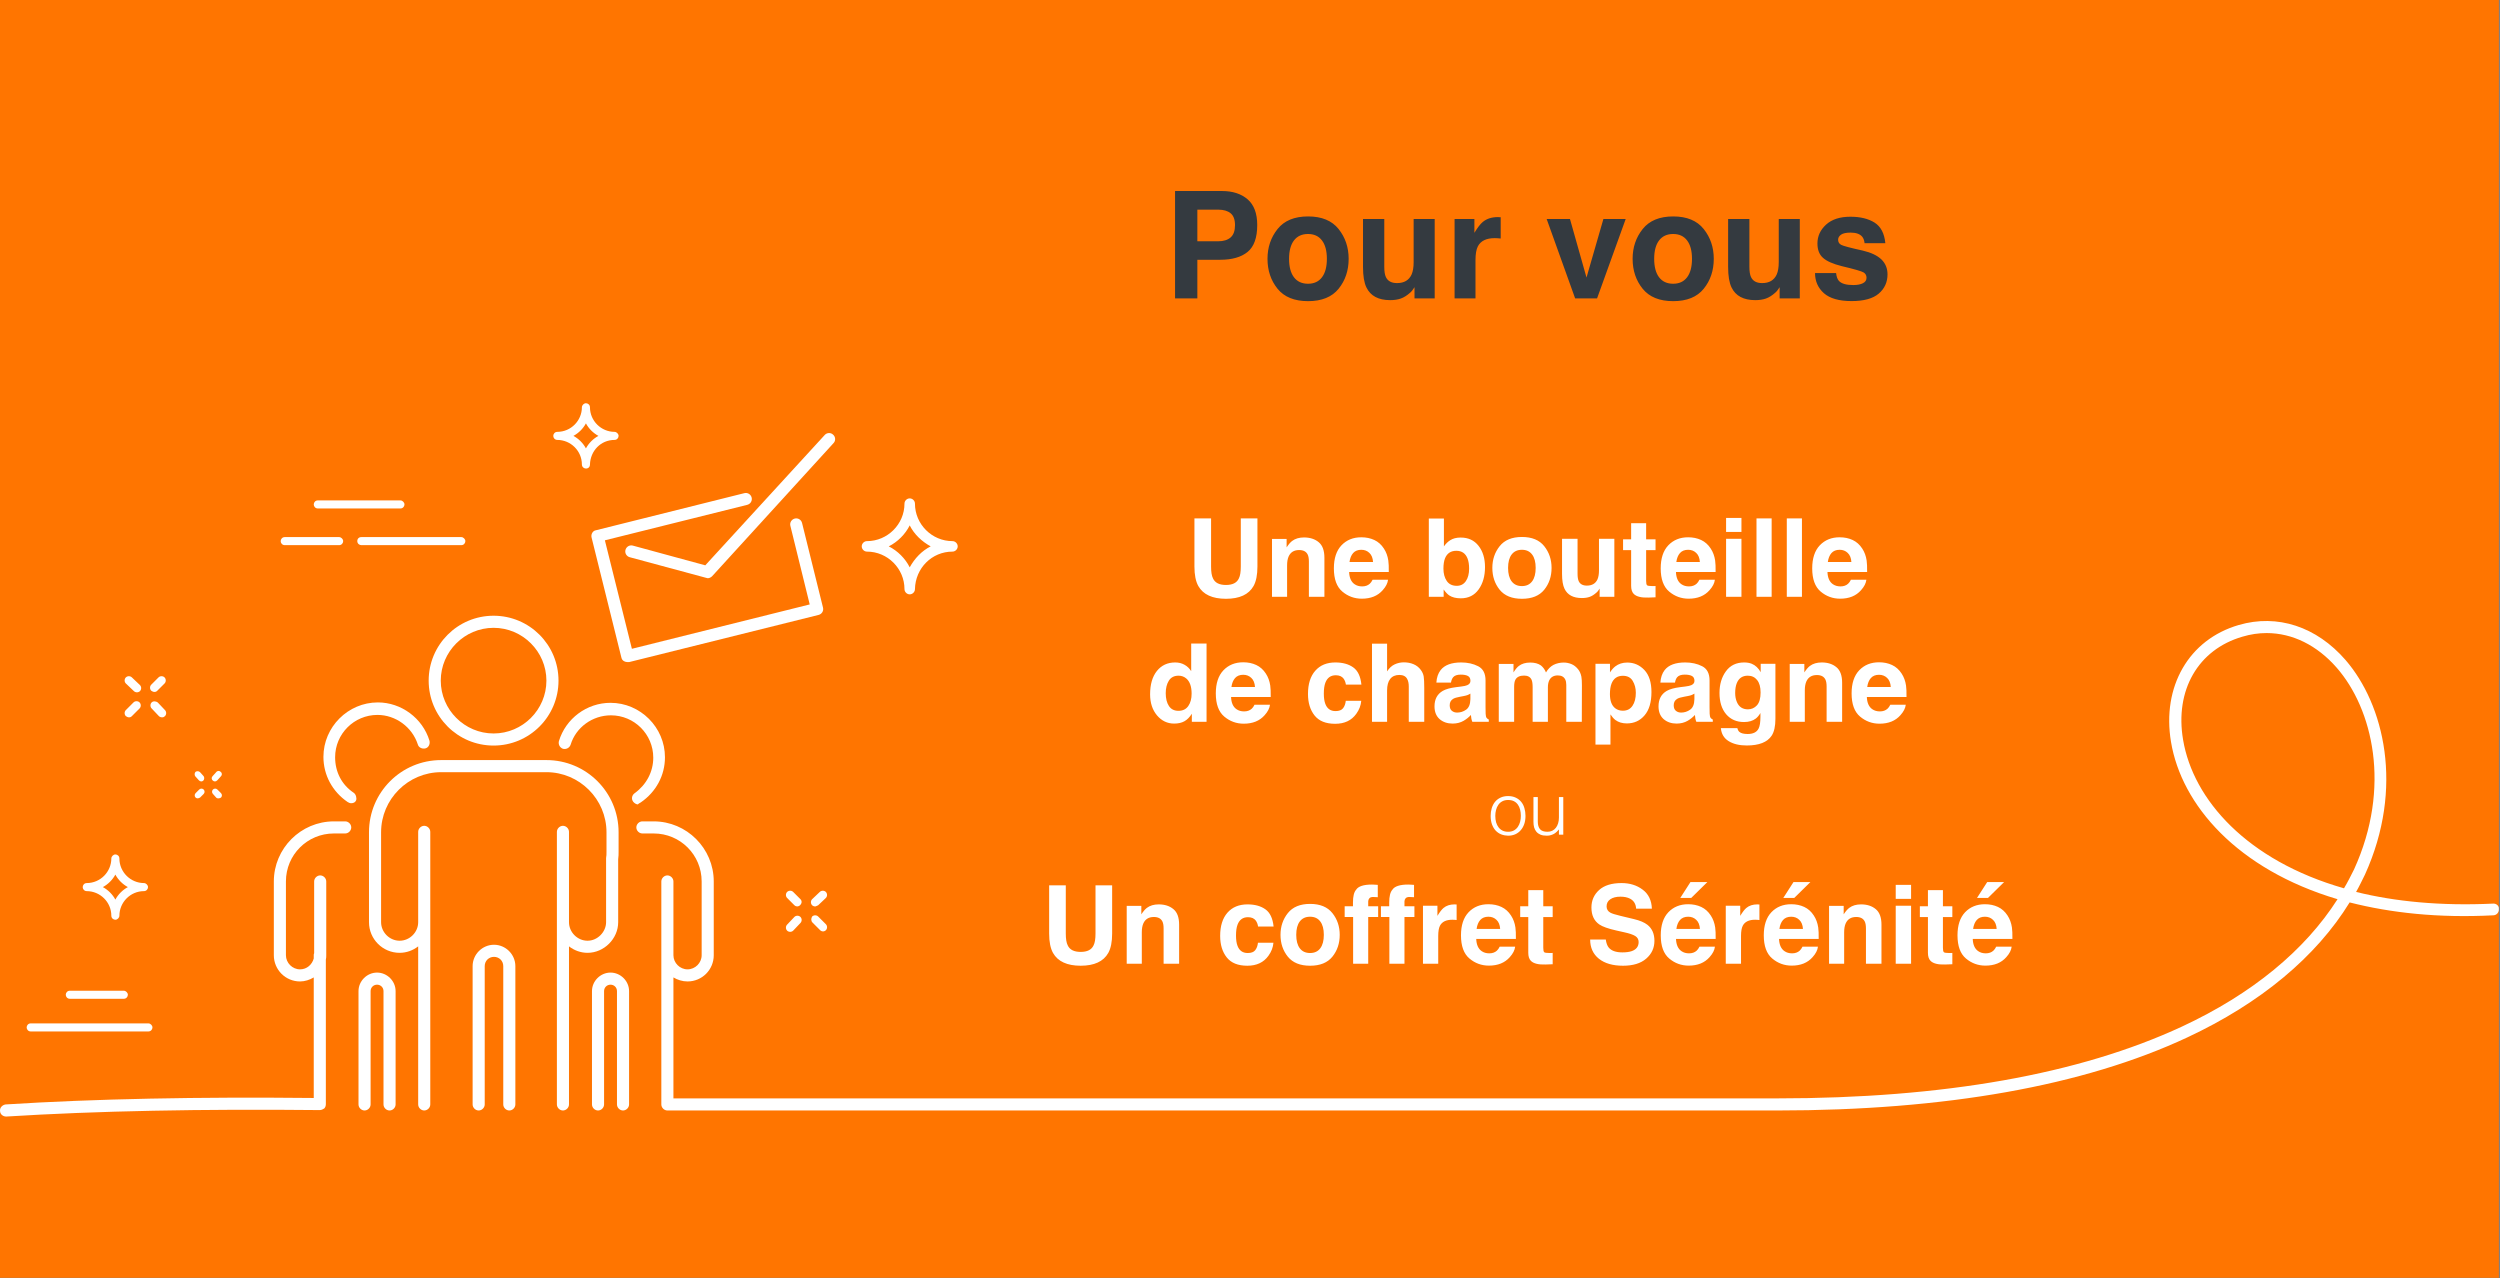 <svg width="620" height="317" viewBox="0 0 620 317" fill="none" xmlns="http://www.w3.org/2000/svg">
<rect x="0" y="0" width="620" height="317" fill="#808080" stroke="none"/>
<g clip-path="url(#clip0_54_40)">
<rect width="619.719" height="316.9" fill="#FF7500"/>
<path d="M106.31 168.8C106.31 177.7 113.51 184.9 122.41 184.9C131.31 184.9 138.51 177.7 138.51 168.8C138.51 159.9 131.31 152.7 122.41 152.7C113.51 152.7 106.31 159.9 106.31 168.8ZM122.41 155.7C129.61 155.7 135.51 161.6 135.51 168.8C135.51 176 129.61 181.9 122.41 181.9C115.21 181.9 109.31 176 109.31 168.8C109.31 161.6 115.21 155.7 122.41 155.7Z" fill="white"/>
<path d="M153.31 228.7V213.1C153.41 212.4 153.41 211.8 153.41 211.2V206.4C153.41 196.5 145.41 188.5 135.51 188.5H109.41C99.51 188.5 91.51 196.5 91.51 206.4V228.7C91.51 232.9 94.909 236.3 99.109 236.3C100.81 236.3 102.41 235.7 103.71 234.7V273.9C103.71 274.7 104.41 275.4 105.21 275.4C106.01 275.4 106.71 274.7 106.71 273.9V228.7V206.3C106.71 205.5 106.01 204.8 105.21 204.8C104.41 204.8 103.71 205.5 103.71 206.3V228.7C103.71 231.2 101.61 233.3 99.109 233.3C96.609 233.3 94.51 231.2 94.51 228.7V206.4C94.51 198.2 101.21 191.5 109.41 191.5H135.51C143.71 191.5 150.41 198.2 150.41 206.4V211.2C150.41 211.8 150.41 212.3 150.31 212.8C150.31 212.9 150.31 213 150.31 213V228.7C150.31 231.1 148.21 233.3 145.71 233.3C143.21 233.3 141.11 231.2 141.11 228.7V206.3C141.11 205.5 140.41 204.8 139.61 204.8C138.81 204.8 138.11 205.5 138.11 206.3V273.9C138.11 274.7 138.81 275.4 139.61 275.4C140.41 275.4 141.11 274.7 141.11 273.9V234.7C142.41 235.7 144.01 236.3 145.71 236.3C149.81 236.3 153.31 232.8 153.31 228.7Z" fill="white"/>
<path d="M122.51 234.3C119.61 234.3 117.21 236.7 117.21 239.6V273.9C117.21 274.7 117.91 275.4 118.71 275.4C119.51 275.4 120.21 274.7 120.21 273.9V239.6C120.21 238.3 121.21 237.3 122.51 237.3C123.81 237.3 124.81 238.3 124.81 239.6V273.9C124.81 274.7 125.51 275.4 126.31 275.4C127.11 275.4 127.81 274.7 127.81 273.9V239.6C127.81 236.7 125.41 234.3 122.51 234.3Z" fill="white"/>
<path d="M87.71 196.6C84.71 194.6 83.11 191.4 83.11 187.8C83.11 182 87.81 177.3 93.61 177.3C98.11 177.3 102.21 180.3 103.61 184.6C103.81 185.4 104.71 185.8 105.51 185.6C106.31 185.4 106.71 184.5 106.51 183.7C104.81 178.1 99.51 174.2 93.71 174.2C86.31 174.2 80.21 180.3 80.21 187.7C80.21 192.2 82.41 196.3 86.21 198.9C86.51 199.1 86.81 199.2 87.11 199.2C87.61 199.2 88.11 199 88.31 198.5C88.51 198 88.31 197 87.71 196.6Z" fill="white"/>
<path d="M85.61 203.7H82.81C74.61 203.7 67.91 210.4 67.91 218.6V236.9C67.91 240.5 70.81 243.4 74.41 243.4C75.61 243.4 76.81 243 77.81 242.4V272.3C49.21 272 23.51 272.5 1.41 273.9C0.61 274 -0.09 274.7 0.01 275.5C0.01 276.3 0.71 276.9 1.51 276.9H1.61C24.01 275.5 50.21 275 79.31 275.3C79.71 275.3 80.11 275.1 80.41 274.9C80.71 274.6 80.81 274.2 80.81 273.8V238C80.91 237.6 80.91 237.3 80.91 236.9V218.6C80.91 217.8 80.21 217.1 79.41 217.1C78.61 217.1 77.91 217.8 77.91 218.6V236.4C77.81 236.6 77.81 236.7 77.81 236.9V237.7C77.41 239.2 76.11 240.4 74.41 240.4C72.51 240.4 70.91 238.8 70.91 236.9V218.6C70.91 212 76.21 206.7 82.81 206.7H85.61C86.41 206.7 87.11 206 87.11 205.2C87.11 204.4 86.41 203.7 85.61 203.7Z" fill="white"/>
<path d="M93.51 241.2C91.01 241.2 88.909 243.3 88.909 245.8V273.9C88.909 274.7 89.609 275.4 90.409 275.4C91.21 275.4 91.909 274.7 91.909 273.9V245.8C91.909 244.9 92.609 244.2 93.51 244.2C94.409 244.2 95.109 244.9 95.109 245.8V273.9C95.109 274.7 95.809 275.4 96.609 275.4C97.409 275.4 98.109 274.7 98.109 273.9V245.8C98.109 243.3 96.01 241.2 93.51 241.2Z" fill="white"/>
<path d="M618.21 224.1C605.31 224.7 594.01 223.6 584.31 221.2C585.11 219.8 585.81 218.3 586.51 216.9C596.31 195.3 591.21 174.7 581.71 163.7C574.51 155.4 564.81 152.2 555.21 155C542.81 158.6 536.11 170.3 538.41 184C541.01 199.6 554.81 215.6 579.71 223C571.61 235.7 558.51 246.5 541.11 254.6C515.71 266.4 482.01 272.4 440.71 272.4H167.01V242.4C168.01 243 169.21 243.4 170.51 243.4C174.11 243.4 177.01 240.5 177.01 236.9V218.6C177.01 210.4 170.31 203.7 162.11 203.7H159.31C158.51 203.7 157.81 204.4 157.81 205.2C157.81 206 158.51 206.7 159.31 206.7H162.11C168.71 206.7 174.01 212 174.01 218.6V236.9C174.01 238.8 172.41 240.4 170.51 240.4C168.61 240.4 167.01 238.8 167.01 236.9V218.6C167.01 217.8 166.31 217.1 165.51 217.1C164.71 217.1 164.01 217.8 164.01 218.6V236.9V273.9C164.01 274.7 164.71 275.4 165.51 275.4H440.71C482.41 275.4 516.71 269.3 542.41 257.3C560.61 248.8 574.41 237.3 582.71 223.8C592.91 226.4 604.71 227.7 618.31 227C619.11 227 619.81 226.3 619.71 225.4C619.81 224.7 619.11 224 618.21 224.1ZM581.31 220.3C557.21 213.4 543.91 198.3 541.41 183.5C539.31 171.2 545.11 161.1 556.11 157.9C558.11 157.3 560.11 157 562.11 157C568.51 157 574.61 160 579.51 165.6C588.41 175.8 593.11 195.2 583.81 215.6C583.01 217.2 582.21 218.8 581.31 220.3Z" fill="white"/>
<path d="M158.91 199C162.71 196.4 164.91 192.3 164.91 187.8C164.91 180.4 158.81 174.3 151.41 174.3C145.51 174.3 140.31 178.2 138.61 183.8C138.41 184.6 138.81 185.4 139.61 185.7C140.41 185.9 141.21 185.5 141.51 184.7C142.81 180.4 146.91 177.4 151.51 177.4C157.31 177.4 162.01 182.1 162.01 187.9C162.01 191.4 160.31 194.6 157.41 196.7C156.71 197.2 156.51 198.1 157.01 198.8C157.31 199.2 157.81 199.5 158.21 199.5C158.31 199.3 158.61 199.2 158.91 199Z" fill="white"/>
<path d="M151.41 241.2C148.91 241.2 146.81 243.3 146.81 245.8V273.9C146.81 274.7 147.51 275.4 148.31 275.4C149.11 275.4 149.81 274.7 149.81 273.9V245.8C149.81 244.9 150.51 244.2 151.41 244.2C152.31 244.2 153.01 244.9 153.01 245.8V273.9C153.01 274.7 153.71 275.4 154.51 275.4C155.31 275.4 156.01 274.7 156.01 273.9V245.8C156.01 243.3 153.91 241.2 151.41 241.2Z" fill="white"/>
<path d="M21.509 221C24.809 221 27.61 223.7 27.61 227.1C27.61 227.7 28.11 228.1 28.61 228.1C29.11 228.1 29.61 227.6 29.61 227.1C29.61 223.8 32.309 221 35.709 221C36.309 221 36.709 220.5 36.709 220C36.709 219.5 36.209 219 35.709 219C32.41 219 29.61 216.3 29.61 212.9C29.61 212.3 29.11 211.9 28.61 211.9C28.11 211.9 27.61 212.4 27.61 212.9C27.61 216.2 24.91 219 21.509 219C20.91 219 20.509 219.5 20.509 220C20.509 220.5 20.91 221 21.509 221ZM28.61 216.9C29.309 218.2 30.41 219.3 31.709 220C30.41 220.7 29.309 221.8 28.61 223.1C27.91 221.8 26.809 220.7 25.509 220C26.809 219.3 27.91 218.2 28.61 216.9Z" fill="white"/>
<path d="M138.21 109.1C141.51 109.1 144.31 111.8 144.31 115.2C144.31 115.8 144.81 116.2 145.31 116.2C145.91 116.2 146.31 115.8 146.31 115.2C146.41 111.8 149.01 109.1 152.41 109.1C153.01 109.1 153.41 108.6 153.41 108.1C153.41 107.6 152.91 107.1 152.41 107.1C149.11 107.1 146.31 104.4 146.31 101C146.31 100.4 145.81 100 145.31 100C144.81 100 144.31 100.5 144.31 101C144.31 104.3 141.61 107.1 138.21 107.1C137.61 107.1 137.21 107.6 137.21 108.1C137.21 108.6 137.61 109.1 138.21 109.1ZM145.31 105C146.01 106.3 147.11 107.4 148.41 108.1C147.11 108.8 146.01 109.9 145.31 111.2C144.61 109.9 143.51 108.8 142.21 108.1C143.51 107.4 144.61 106.3 145.31 105Z" fill="white"/>
<path d="M215.01 136.8C220.11 136.8 224.31 141 224.31 146.1C224.31 146.8 224.91 147.4 225.61 147.4C226.31 147.4 226.91 146.8 226.91 146.1C227.01 140.9 231.11 136.8 236.21 136.8C236.91 136.8 237.51 136.2 237.51 135.5C237.51 134.8 236.91 134.2 236.21 134.2C231.11 134.2 226.91 130 226.91 124.9C226.91 124.2 226.31 123.6 225.61 123.6C224.91 123.6 224.31 124.2 224.31 124.9C224.31 130 220.11 134.2 215.01 134.2C214.31 134.2 213.71 134.8 213.71 135.5C213.71 136.2 214.31 136.8 215.01 136.8ZM225.61 130.3C226.71 132.5 228.61 134.3 230.81 135.5C228.61 136.6 226.81 138.5 225.61 140.7C224.51 138.5 222.61 136.6 220.41 135.5C222.61 134.4 224.51 132.5 225.61 130.3Z" fill="white"/>
<path d="M33.209 171.4C33.41 171.6 33.709 171.7 33.91 171.7C34.209 171.7 34.51 171.6 34.709 171.4C35.109 171 35.109 170.3 34.709 169.9L32.709 168C32.309 167.6 31.61 167.6 31.209 168C30.809 168.4 30.809 169.1 31.209 169.5L33.209 171.4Z" fill="white"/>
<path d="M38.31 171.6C38.61 171.6 38.81 171.5 39.01 171.3L40.81 169.5C41.21 169.1 41.21 168.4 40.81 168C40.41 167.6 39.71 167.6 39.31 168L37.51 169.8C37.11 170.2 37.11 170.9 37.51 171.3C37.81 171.5 38.01 171.6 38.31 171.6Z" fill="white"/>
<path d="M32.01 177.9C32.309 177.9 32.51 177.8 32.709 177.6L34.609 175.7C35.01 175.3 35.01 174.6 34.609 174.2C34.209 173.8 33.51 173.8 33.109 174.2L31.209 176.1C30.809 176.5 30.809 177.2 31.209 177.6C31.509 177.8 31.709 177.9 32.01 177.9Z" fill="white"/>
<path d="M37.61 174.2C37.21 174.6 37.21 175.3 37.61 175.7L39.41 177.6C39.61 177.8 39.91 177.9 40.21 177.9C40.51 177.9 40.71 177.8 40.91 177.6C41.31 177.2 41.31 176.5 40.91 176.1L39.11 174.2C38.71 173.9 38.01 173.8 37.61 174.2Z" fill="white"/>
<path d="M198.51 223L196.71 221.2C196.31 220.8 195.61 220.8 195.21 221.2C194.81 221.6 194.81 222.3 195.21 222.7L197.01 224.5C197.21 224.7 197.51 224.8 197.71 224.8C197.91 224.8 198.21 224.7 198.41 224.5C198.91 224 198.91 223.4 198.51 223Z" fill="white"/>
<path d="M202.909 224.5L204.809 222.7C205.209 222.3 205.209 221.6 204.809 221.2C204.409 220.8 203.709 220.8 203.309 221.2L201.409 223C201.009 223.4 201.009 224.1 201.409 224.5C201.609 224.7 201.91 224.8 202.21 224.8C202.51 224.7 202.709 224.6 202.909 224.5Z" fill="white"/>
<path d="M197.01 227.4L195.21 229.3C194.81 229.7 194.81 230.4 195.21 230.8C195.41 231 195.71 231.1 195.91 231.1C196.21 231.1 196.51 231 196.71 230.8L198.51 228.9C198.91 228.5 198.91 227.8 198.51 227.4C198.11 227 197.41 227 197.01 227.4Z" fill="white"/>
<path d="M201.51 228.8L203.41 230.7C203.61 230.9 203.91 231 204.11 231C204.31 231 204.61 230.9 204.81 230.7C205.21 230.3 205.21 229.6 204.81 229.2L202.91 227.3C202.51 226.9 201.81 226.9 201.41 227.3C201.11 227.8 201.11 228.4 201.51 228.8Z" fill="white"/>
<path d="M49.309 193.5C49.51 193.7 49.709 193.8 49.91 193.8C50.109 193.8 50.309 193.7 50.41 193.6C50.709 193.3 50.709 192.8 50.51 192.5L49.609 191.5C49.309 191.2 48.809 191.2 48.51 191.4C48.209 191.7 48.209 192.2 48.41 192.5L49.309 193.5Z" fill="white"/>
<path d="M53.31 193.8C53.51 193.8 53.71 193.7 53.91 193.5L54.81 192.5C55.11 192.2 55.11 191.7 54.71 191.4C54.41 191.1 53.91 191.1 53.61 191.5L52.71 192.5C52.41 192.8 52.41 193.3 52.81 193.6C52.91 193.7 53.11 193.8 53.31 193.8Z" fill="white"/>
<path d="M49.01 198C49.209 198 49.41 197.9 49.609 197.8L50.51 196.9C50.809 196.6 50.809 196.1 50.51 195.8C50.209 195.5 49.709 195.5 49.41 195.8L48.51 196.7C48.209 197 48.209 197.5 48.51 197.8C48.609 197.9 48.809 198 49.01 198Z" fill="white"/>
<path d="M53.61 197.8C53.81 198 54.01 198 54.21 198C54.41 198 54.61 197.9 54.81 197.8C55.11 197.5 55.11 197 54.81 196.7L53.91 195.8C53.61 195.5 53.11 195.5 52.81 195.8C52.51 196.1 52.51 196.6 52.81 196.9L53.61 197.8Z" fill="white"/>
<path d="M70.609 135.2H84.109C84.71 135.2 85.109 134.7 85.109 134.2C85.109 133.7 84.609 133.2 84.109 133.2H70.609C70.01 133.2 69.609 133.7 69.609 134.2C69.609 134.7 70.01 135.2 70.609 135.2Z" fill="white"/>
<path d="M88.609 134.2C88.609 134.8 89.109 135.2 89.609 135.2H114.41C115.01 135.2 115.41 134.7 115.41 134.2C115.41 133.7 114.91 133.2 114.41 133.2H89.609C89.01 133.2 88.609 133.6 88.609 134.2Z" fill="white"/>
<path d="M7.609 255.8H36.809C37.41 255.8 37.809 255.3 37.809 254.8C37.809 254.3 37.309 253.8 36.809 253.8H7.609C7.01 253.8 6.609 254.3 6.609 254.8C6.609 255.3 7.01 255.8 7.609 255.8Z" fill="white"/>
<path d="M17.31 247.7H30.71C31.31 247.7 31.71 247.2 31.71 246.7C31.71 246.2 31.21 245.7 30.71 245.7H17.31C16.71 245.7 16.31 246.2 16.31 246.7C16.31 247.2 16.71 247.7 17.31 247.7Z" fill="white"/>
<path d="M78.81 126.1H99.31C99.91 126.1 100.31 125.6 100.31 125.1C100.31 124.6 99.81 124.1 99.31 124.1H78.81C78.21 124.1 77.81 124.6 77.81 125.1C77.81 125.6 78.21 126.1 78.81 126.1Z" fill="white"/>
<path d="M146.71 133.3L154.11 163.1C154.21 163.5 154.409 163.8 154.809 164C155.009 164.1 155.31 164.2 155.61 164.2C155.71 164.2 155.81 164.2 156.01 164.2L203.01 152.5C203.81 152.3 204.31 151.5 204.11 150.7L198.91 129.7C198.71 128.9 197.91 128.4 197.11 128.6C196.31 128.8 195.81 129.6 196.01 130.4L200.809 149.9L156.71 160.9L150.01 134L185.309 125.2C186.109 125 186.61 124.2 186.41 123.4C186.21 122.6 185.41 122.1 184.61 122.3L147.809 131.5C147.009 131.6 146.51 132.5 146.71 133.3Z" fill="white"/>
<path d="M156.91 135.3C156.11 135.1 155.31 135.6 155.11 136.4C154.91 137.2 155.41 138 156.21 138.2L175.11 143.3C175.21 143.3 175.41 143.4 175.51 143.4C175.91 143.4 176.31 143.2 176.61 142.9L206.71 109.9C207.31 109.3 207.21 108.3 206.61 107.8C206.01 107.2 205.01 107.3 204.51 107.9L174.91 140.2L156.91 135.3Z" fill="white"/>
<path d="M307.716 140.512V128.567H311.843V140.512C311.843 142.577 311.522 144.186 310.88 145.337C309.685 147.446 307.404 148.501 304.038 148.501C300.672 148.501 298.387 147.446 297.183 145.337C296.541 144.186 296.22 142.577 296.22 140.512V128.567H300.347V140.512C300.347 141.848 300.505 142.823 300.821 143.438C301.313 144.528 302.386 145.073 304.038 145.073C305.682 145.073 306.75 144.528 307.242 143.438C307.558 142.823 307.716 141.848 307.716 140.512ZM322.192 136.412C320.917 136.412 320.043 136.952 319.568 138.033C319.322 138.604 319.199 139.334 319.199 140.222V148H315.455V133.656H319.081V135.752C319.564 135.014 320.021 134.482 320.452 134.157C321.225 133.577 322.205 133.287 323.392 133.287C324.877 133.287 326.09 133.678 327.03 134.46C327.979 135.234 328.454 136.521 328.454 138.323V148H324.604V139.259C324.604 138.503 324.503 137.923 324.301 137.519C323.932 136.781 323.229 136.412 322.192 136.412ZM344.235 143.781C344.138 144.634 343.694 145.5 342.903 146.378C341.673 147.776 339.95 148.475 337.735 148.475C335.907 148.475 334.294 147.886 332.897 146.708C331.5 145.53 330.801 143.614 330.801 140.96C330.801 138.473 331.429 136.565 332.686 135.238C333.952 133.911 335.591 133.248 337.604 133.248C338.799 133.248 339.875 133.472 340.833 133.92C341.792 134.368 342.583 135.076 343.207 136.042C343.769 136.895 344.134 137.884 344.301 139.009C344.397 139.668 344.437 140.617 344.419 141.856H334.584C334.637 143.298 335.09 144.309 335.942 144.889C336.461 145.249 337.085 145.429 337.814 145.429C338.588 145.429 339.216 145.209 339.7 144.77C339.963 144.533 340.196 144.203 340.398 143.781H344.235ZM340.517 139.378C340.456 138.385 340.152 137.633 339.607 137.124C339.071 136.605 338.403 136.346 337.604 136.346C336.733 136.346 336.057 136.618 335.573 137.163C335.099 137.708 334.8 138.446 334.677 139.378H340.517ZM362.283 148.382C361.097 148.382 360.143 148.145 359.422 147.67C358.992 147.389 358.526 146.897 358.025 146.194V148H354.347V128.594H358.091V135.502C358.565 134.834 359.088 134.324 359.66 133.973C360.336 133.533 361.198 133.313 362.244 133.313C364.133 133.313 365.61 133.995 366.673 135.357C367.746 136.719 368.282 138.477 368.282 140.63C368.282 142.863 367.754 144.713 366.7 146.181C365.645 147.648 364.173 148.382 362.283 148.382ZM364.34 141.026C364.34 140.006 364.208 139.163 363.944 138.495C363.443 137.229 362.521 136.596 361.176 136.596C359.813 136.596 358.877 137.216 358.368 138.455C358.104 139.114 357.972 139.967 357.972 141.013C357.972 142.243 358.245 143.263 358.79 144.071C359.334 144.88 360.165 145.284 361.281 145.284C362.248 145.284 363 144.893 363.536 144.111C364.072 143.329 364.34 142.3 364.34 141.026ZM382.968 135.449C384.181 136.97 384.788 138.767 384.788 140.841C384.788 142.951 384.181 144.757 382.968 146.26C381.755 147.754 379.914 148.501 377.444 148.501C374.975 148.501 373.133 147.754 371.92 146.26C370.708 144.757 370.101 142.951 370.101 140.841C370.101 138.767 370.708 136.97 371.92 135.449C373.133 133.929 374.975 133.168 377.444 133.168C379.914 133.168 381.755 133.929 382.968 135.449ZM377.431 136.346C376.333 136.346 375.484 136.737 374.887 137.519C374.298 138.292 374.003 139.4 374.003 140.841C374.003 142.283 374.298 143.395 374.887 144.177C375.484 144.959 376.333 145.35 377.431 145.35C378.53 145.35 379.374 144.959 379.962 144.177C380.551 143.395 380.846 142.283 380.846 140.841C380.846 139.4 380.551 138.292 379.962 137.519C379.374 136.737 378.53 136.346 377.431 136.346ZM396.706 145.97C396.67 146.014 396.583 146.146 396.442 146.365C396.301 146.585 396.134 146.778 395.941 146.945C395.352 147.473 394.781 147.833 394.227 148.026C393.682 148.22 393.041 148.316 392.302 148.316C390.175 148.316 388.743 147.552 388.004 146.022C387.591 145.179 387.385 143.935 387.385 142.292V133.63H391.234V142.292C391.234 143.109 391.331 143.724 391.524 144.137C391.867 144.867 392.54 145.231 393.542 145.231C394.825 145.231 395.704 144.713 396.178 143.676C396.424 143.113 396.547 142.371 396.547 141.448V133.63H400.357V148H396.706V145.97ZM410.575 145.324V148.132L408.795 148.198C407.02 148.259 405.807 147.952 405.156 147.275C404.734 146.844 404.523 146.181 404.523 145.284V136.438H402.52V133.762H404.523V129.754H408.241V133.762H410.575V136.438H408.241V144.032C408.241 144.621 408.316 144.99 408.465 145.139C408.615 145.28 409.072 145.35 409.836 145.35C409.951 145.35 410.069 145.35 410.192 145.35C410.324 145.341 410.452 145.333 410.575 145.324ZM425.288 143.781C425.191 144.634 424.747 145.5 423.956 146.378C422.726 147.776 421.003 148.475 418.788 148.475C416.96 148.475 415.347 147.886 413.95 146.708C412.552 145.53 411.854 143.614 411.854 140.96C411.854 138.473 412.482 136.565 413.739 135.238C415.004 133.911 416.644 133.248 418.656 133.248C419.852 133.248 420.928 133.472 421.886 133.92C422.844 134.368 423.635 135.076 424.259 136.042C424.822 136.895 425.187 137.884 425.354 139.009C425.45 139.668 425.49 140.617 425.472 141.856H415.637C415.69 143.298 416.143 144.309 416.995 144.889C417.514 145.249 418.138 145.429 418.867 145.429C419.641 145.429 420.269 145.209 420.752 144.77C421.016 144.533 421.249 144.203 421.451 143.781H425.288ZM421.57 139.378C421.508 138.385 421.205 137.633 420.66 137.124C420.124 136.605 419.456 136.346 418.656 136.346C417.786 136.346 417.109 136.618 416.626 137.163C416.151 137.708 415.853 138.446 415.729 139.378H421.57ZM431.879 133.63V148H428.069V133.63H431.879ZM431.879 128.449V131.916H428.069V128.449H431.879ZM435.61 128.567H439.368V148H435.61V128.567ZM443.125 128.567H446.882V148H443.125V128.567ZM462.861 143.781C462.764 144.634 462.32 145.5 461.529 146.378C460.299 147.776 458.576 148.475 456.361 148.475C454.533 148.475 452.92 147.886 451.523 146.708C450.125 145.53 449.427 143.614 449.427 140.96C449.427 138.473 450.055 136.565 451.312 135.238C452.578 133.911 454.217 133.248 456.229 133.248C457.425 133.248 458.501 133.472 459.459 133.92C460.417 134.368 461.208 135.076 461.833 136.042C462.395 136.895 462.76 137.884 462.927 139.009C463.023 139.668 463.063 140.617 463.045 141.856H453.21C453.263 143.298 453.716 144.309 454.568 144.889C455.087 145.249 455.711 145.429 456.44 145.429C457.214 145.429 457.842 145.209 458.326 144.77C458.589 144.533 458.822 144.203 459.024 143.781H462.861ZM459.143 139.378C459.082 138.385 458.778 137.633 458.233 137.124C457.697 136.605 457.029 136.346 456.229 136.346C455.359 136.346 454.683 136.618 454.199 137.163C453.725 137.708 453.426 138.446 453.303 139.378H459.143ZM299.226 159.594V179H295.574V177.009C295.038 177.862 294.427 178.481 293.742 178.868C293.056 179.255 292.204 179.448 291.184 179.448C289.505 179.448 288.09 178.771 286.939 177.418C285.796 176.056 285.225 174.311 285.225 172.184C285.225 169.732 285.788 167.803 286.913 166.396C288.046 164.99 289.558 164.287 291.448 164.287C292.318 164.287 293.091 164.48 293.768 164.867C294.445 165.245 294.994 165.772 295.416 166.449V159.594H299.226ZM289.101 171.907C289.101 173.234 289.365 174.293 289.892 175.084C290.411 175.884 291.202 176.284 292.265 176.284C293.329 176.284 294.137 175.889 294.691 175.098C295.245 174.307 295.521 173.283 295.521 172.026C295.521 170.268 295.078 169.011 294.19 168.255C293.645 167.798 293.012 167.57 292.292 167.57C291.193 167.57 290.384 167.987 289.866 168.822C289.356 169.648 289.101 170.677 289.101 171.907ZM314.954 174.781C314.857 175.634 314.414 176.5 313.623 177.378C312.392 178.776 310.669 179.475 308.455 179.475C306.626 179.475 305.014 178.886 303.616 177.708C302.219 176.53 301.52 174.614 301.52 171.96C301.52 169.473 302.148 167.565 303.405 166.238C304.671 164.911 306.31 164.248 308.323 164.248C309.518 164.248 310.595 164.472 311.553 164.92C312.511 165.368 313.302 166.076 313.926 167.042C314.488 167.895 314.853 168.884 315.02 170.009C315.117 170.668 315.156 171.617 315.139 172.856H305.304C305.356 174.298 305.809 175.309 306.662 175.889C307.18 176.249 307.804 176.429 308.534 176.429C309.307 176.429 309.936 176.209 310.419 175.77C310.683 175.533 310.916 175.203 311.118 174.781H314.954ZM311.236 170.378C311.175 169.385 310.872 168.633 310.327 168.124C309.791 167.605 309.123 167.346 308.323 167.346C307.453 167.346 306.776 167.618 306.292 168.163C305.818 168.708 305.519 169.446 305.396 170.378H311.236ZM337.63 169.785H333.78C333.71 169.249 333.53 168.765 333.24 168.334C332.818 167.754 332.163 167.464 331.275 167.464C330.01 167.464 329.144 168.093 328.678 169.35C328.432 170.018 328.309 170.905 328.309 172.013C328.309 173.067 328.432 173.916 328.678 174.557C329.126 175.752 329.97 176.35 331.209 176.35C332.088 176.35 332.712 176.113 333.082 175.638C333.451 175.164 333.675 174.548 333.754 173.792H337.59C337.502 174.935 337.089 176.016 336.351 177.036C335.173 178.679 333.429 179.501 331.117 179.501C328.806 179.501 327.105 178.815 326.015 177.444C324.925 176.073 324.38 174.293 324.38 172.105C324.38 169.635 324.982 167.715 326.187 166.344C327.391 164.973 329.052 164.287 331.17 164.287C332.972 164.287 334.444 164.691 335.586 165.5C336.738 166.309 337.419 167.737 337.63 169.785ZM353.213 170.562V179H349.376V170.259C349.376 169.486 349.245 168.862 348.981 168.387C348.638 167.719 347.988 167.385 347.03 167.385C346.037 167.385 345.281 167.719 344.762 168.387C344.252 169.046 343.998 169.991 343.998 171.222V179H340.253V159.633H343.998V166.502C344.542 165.667 345.171 165.087 345.883 164.762C346.604 164.428 347.359 164.261 348.15 164.261C349.038 164.261 349.842 164.415 350.563 164.722C351.292 165.03 351.89 165.5 352.356 166.133C352.751 166.669 352.993 167.223 353.081 167.794C353.169 168.356 353.213 169.279 353.213 170.562ZM357.273 166.186C358.267 164.92 359.972 164.287 362.389 164.287C363.962 164.287 365.359 164.599 366.581 165.223C367.803 165.847 368.414 167.025 368.414 168.756V175.348C368.414 175.805 368.422 176.359 368.44 177.009C368.466 177.501 368.541 177.835 368.664 178.011C368.787 178.187 368.972 178.332 369.218 178.446V179H365.131C365.017 178.71 364.938 178.438 364.894 178.183C364.85 177.928 364.814 177.638 364.788 177.312C364.27 177.875 363.672 178.354 362.995 178.75C362.187 179.215 361.272 179.448 360.253 179.448C358.952 179.448 357.875 179.079 357.023 178.341C356.179 177.594 355.757 176.539 355.757 175.177C355.757 173.41 356.438 172.131 357.801 171.34C358.548 170.91 359.646 170.602 361.097 170.417L362.375 170.259C363.07 170.171 363.566 170.062 363.865 169.93C364.401 169.701 364.669 169.345 364.669 168.862C364.669 168.273 364.463 167.869 364.05 167.649C363.646 167.42 363.048 167.306 362.257 167.306C361.369 167.306 360.741 167.526 360.372 167.965C360.108 168.291 359.932 168.73 359.844 169.284H356.219C356.298 168.027 356.649 166.994 357.273 166.186ZM360.068 176.284C360.42 176.574 360.851 176.719 361.36 176.719C362.169 176.719 362.912 176.482 363.588 176.007C364.274 175.533 364.63 174.667 364.656 173.41V172.013C364.419 172.162 364.177 172.285 363.931 172.382C363.694 172.47 363.364 172.553 362.942 172.632L362.099 172.791C361.308 172.931 360.741 173.103 360.398 173.305C359.818 173.647 359.528 174.179 359.528 174.9C359.528 175.542 359.708 176.003 360.068 176.284ZM379.831 168.585C379.514 167.891 378.895 167.543 377.972 167.543C376.899 167.543 376.179 167.891 375.81 168.585C375.607 168.98 375.506 169.569 375.506 170.352V179H371.696V164.656H375.348V166.752C375.814 166.005 376.253 165.474 376.667 165.157C377.396 164.595 378.341 164.313 379.501 164.313C380.6 164.313 381.487 164.555 382.164 165.039C382.709 165.487 383.122 166.062 383.403 166.766C383.896 165.922 384.506 165.302 385.236 164.907C386.009 164.511 386.871 164.313 387.82 164.313C388.453 164.313 389.077 164.437 389.692 164.683C390.307 164.929 390.865 165.359 391.366 165.975C391.771 166.476 392.043 167.091 392.184 167.82C392.271 168.304 392.315 169.011 392.315 169.943L392.289 179H388.439V169.851C388.439 169.306 388.352 168.857 388.176 168.506C387.842 167.838 387.227 167.504 386.33 167.504C385.293 167.504 384.577 167.935 384.181 168.796C383.979 169.253 383.878 169.802 383.878 170.444V179H380.094V170.444C380.094 169.591 380.006 168.972 379.831 168.585ZM407.819 166.172C408.979 167.412 409.56 169.231 409.56 171.63C409.56 174.162 408.988 176.091 407.846 177.418C406.712 178.745 405.249 179.409 403.456 179.409C402.313 179.409 401.364 179.123 400.608 178.552C400.195 178.235 399.791 177.774 399.395 177.167V184.656H395.677V164.63H399.276V166.752C399.681 166.128 400.111 165.636 400.568 165.276C401.403 164.634 402.396 164.313 403.548 164.313C405.227 164.313 406.65 164.933 407.819 166.172ZM405.684 171.815C405.684 170.708 405.429 169.728 404.919 168.875C404.418 168.022 403.601 167.596 402.467 167.596C401.104 167.596 400.168 168.242 399.659 169.534C399.395 170.22 399.263 171.09 399.263 172.145C399.263 173.814 399.707 174.988 400.595 175.665C401.122 176.06 401.746 176.258 402.467 176.258C403.513 176.258 404.308 175.854 404.853 175.045C405.407 174.236 405.684 173.16 405.684 171.815ZM412.829 166.186C413.822 164.92 415.527 164.287 417.944 164.287C419.518 164.287 420.915 164.599 422.137 165.223C423.358 165.847 423.969 167.025 423.969 168.756V175.348C423.969 175.805 423.978 176.359 423.996 177.009C424.022 177.501 424.097 177.835 424.22 178.011C424.343 178.187 424.527 178.332 424.773 178.446V179H420.687C420.572 178.71 420.493 178.438 420.449 178.183C420.405 177.928 420.37 177.638 420.344 177.312C419.825 177.875 419.228 178.354 418.551 178.75C417.742 179.215 416.828 179.448 415.809 179.448C414.508 179.448 413.431 179.079 412.579 178.341C411.735 177.594 411.313 176.539 411.313 175.177C411.313 173.41 411.994 172.131 413.356 171.34C414.104 170.91 415.202 170.602 416.652 170.417L417.931 170.259C418.625 170.171 419.122 170.062 419.421 169.93C419.957 169.701 420.225 169.345 420.225 168.862C420.225 168.273 420.019 167.869 419.605 167.649C419.201 167.42 418.604 167.306 417.812 167.306C416.925 167.306 416.296 167.526 415.927 167.965C415.664 168.291 415.488 168.73 415.4 169.284H411.774C411.854 168.027 412.205 166.994 412.829 166.186ZM415.624 176.284C415.976 176.574 416.406 176.719 416.916 176.719C417.725 176.719 418.467 176.482 419.144 176.007C419.83 175.533 420.186 174.667 420.212 173.41V172.013C419.975 172.162 419.733 172.285 419.487 172.382C419.25 172.47 418.92 172.553 418.498 172.632L417.654 172.791C416.863 172.931 416.296 173.103 415.954 173.305C415.374 173.647 415.083 174.179 415.083 174.9C415.083 175.542 415.264 176.003 415.624 176.284ZM431.378 181.518C431.783 181.861 432.464 182.032 433.422 182.032C434.775 182.032 435.681 181.58 436.138 180.674C436.437 180.094 436.586 179.119 436.586 177.748V176.825C436.226 177.44 435.839 177.901 435.426 178.209C434.679 178.78 433.708 179.066 432.512 179.066C430.667 179.066 429.19 178.42 428.083 177.128C426.984 175.827 426.435 174.069 426.435 171.854C426.435 169.719 426.966 167.926 428.03 166.476C429.093 165.017 430.601 164.287 432.552 164.287C433.272 164.287 433.901 164.397 434.437 164.617C435.351 164.995 436.089 165.689 436.652 166.7V164.63H440.304V178.262C440.304 180.116 439.992 181.514 439.368 182.454C438.295 184.071 436.239 184.88 433.198 184.88C431.361 184.88 429.862 184.52 428.702 183.799C427.542 183.078 426.9 182.001 426.777 180.569H430.864C430.97 181.008 431.141 181.325 431.378 181.518ZM430.746 174.096C431.255 175.309 432.169 175.915 433.488 175.915C434.367 175.915 435.109 175.585 435.716 174.926C436.322 174.258 436.625 173.199 436.625 171.749C436.625 170.387 436.335 169.35 435.755 168.638C435.184 167.926 434.415 167.57 433.448 167.57C432.13 167.57 431.22 168.189 430.719 169.429C430.456 170.088 430.324 170.901 430.324 171.868C430.324 172.703 430.464 173.445 430.746 174.096ZM450.587 167.412C449.312 167.412 448.438 167.952 447.963 169.033C447.717 169.604 447.594 170.334 447.594 171.222V179H443.85V164.656H447.476V166.752C447.959 166.014 448.416 165.482 448.847 165.157C449.62 164.577 450.6 164.287 451.787 164.287C453.272 164.287 454.485 164.678 455.425 165.46C456.375 166.234 456.849 167.521 456.849 169.323V179H453V170.259C453 169.503 452.898 168.923 452.696 168.519C452.327 167.781 451.624 167.412 450.587 167.412ZM472.63 174.781C472.533 175.634 472.089 176.5 471.298 177.378C470.068 178.776 468.345 179.475 466.13 179.475C464.302 179.475 462.689 178.886 461.292 177.708C459.895 176.53 459.196 174.614 459.196 171.96C459.196 169.473 459.824 167.565 461.081 166.238C462.347 164.911 463.986 164.248 465.999 164.248C467.194 164.248 468.271 164.472 469.229 164.92C470.187 165.368 470.978 166.076 471.602 167.042C472.164 167.895 472.529 168.884 472.696 170.009C472.792 170.668 472.832 171.617 472.814 172.856H462.979C463.032 174.298 463.485 175.309 464.337 175.889C464.856 176.249 465.48 176.429 466.209 176.429C466.983 176.429 467.611 176.209 468.095 175.77C468.358 175.533 468.591 175.203 468.793 174.781H472.63ZM468.912 170.378C468.851 169.385 468.547 168.633 468.002 168.124C467.466 167.605 466.798 167.346 465.999 167.346C465.128 167.346 464.452 167.618 463.968 168.163C463.494 168.708 463.195 169.446 463.072 170.378H468.912ZM374.002 207.252C373.402 207.24 372.838 207.132 372.31 206.928C371.794 206.724 371.338 206.418 370.942 206.01C370.558 205.602 370.252 205.092 370.024 204.48C369.796 203.868 369.682 203.154 369.682 202.338C369.682 201.654 369.772 201.018 369.952 200.43C370.132 199.83 370.402 199.308 370.762 198.864C371.122 198.42 371.572 198.072 372.112 197.82C372.652 197.556 373.282 197.424 374.002 197.424C374.734 197.424 375.37 197.556 375.91 197.82C376.45 198.072 376.9 198.42 377.26 198.864C377.62 199.296 377.884 199.812 378.052 200.412C378.232 201.012 378.322 201.654 378.322 202.338C378.322 203.082 378.22 203.754 378.016 204.354C377.812 204.954 377.518 205.47 377.134 205.902C376.762 206.334 376.306 206.67 375.766 206.91C375.238 207.138 374.65 207.252 374.002 207.252ZM377.17 202.338C377.17 201.786 377.11 201.27 376.99 200.79C376.87 200.31 376.684 199.896 376.432 199.548C376.18 199.188 375.856 198.906 375.46 198.702C375.064 198.498 374.578 198.396 374.002 198.396C373.438 198.396 372.952 198.51 372.544 198.738C372.148 198.954 371.824 199.248 371.572 199.62C371.32 199.98 371.134 200.4 371.014 200.88C370.894 201.348 370.834 201.834 370.834 202.338C370.834 202.914 370.9 203.448 371.032 203.94C371.176 204.42 371.38 204.834 371.644 205.182C371.908 205.53 372.238 205.8 372.634 205.992C373.03 206.184 373.486 206.28 374.002 206.28C374.566 206.28 375.046 206.172 375.442 205.956C375.85 205.728 376.18 205.428 376.432 205.056C376.684 204.684 376.87 204.264 376.99 203.796C377.11 203.328 377.17 202.842 377.17 202.338ZM386.614 197.676H387.694V207H386.614V205.704C386.47 205.872 386.308 206.046 386.128 206.226C385.948 206.406 385.738 206.574 385.498 206.73C385.27 206.874 385 206.994 384.688 207.09C384.376 207.198 384.016 207.252 383.608 207.252C382.984 207.252 382.462 207.168 382.042 207C381.622 206.82 381.28 206.574 381.016 206.262C380.764 205.95 380.578 205.59 380.458 205.182C380.35 204.762 380.296 204.306 380.296 203.814V197.676H381.376V203.796C381.376 204.6 381.562 205.218 381.934 205.65C382.306 206.07 382.918 206.28 383.77 206.28C384.214 206.28 384.61 206.196 384.958 206.028C385.318 205.848 385.618 205.602 385.858 205.29C386.098 204.978 386.284 204.606 386.416 204.174C386.548 203.742 386.614 203.268 386.614 202.752V197.676ZM271.686 231.512V219.567H275.812V231.512C275.812 233.577 275.491 235.186 274.85 236.337C273.654 238.446 271.374 239.501 268.007 239.501C264.641 239.501 262.356 238.446 261.152 236.337C260.51 235.186 260.189 233.577 260.189 231.512V219.567H264.316V231.512C264.316 232.848 264.474 233.823 264.791 234.438C265.283 235.528 266.355 236.073 268.007 236.073C269.651 236.073 270.719 235.528 271.211 234.438C271.527 233.823 271.686 232.848 271.686 231.512ZM286.161 227.412C284.887 227.412 284.012 227.952 283.538 229.033C283.292 229.604 283.168 230.334 283.168 231.222V239H279.424V224.656H283.05V226.752C283.533 226.014 283.99 225.482 284.421 225.157C285.194 224.577 286.174 224.287 287.361 224.287C288.846 224.287 290.059 224.678 291 225.46C291.949 226.234 292.423 227.521 292.423 229.323V239H288.574V230.259C288.574 229.503 288.473 228.923 288.271 228.519C287.901 227.781 287.198 227.412 286.161 227.412ZM315.851 229.785H312.001C311.931 229.249 311.75 228.765 311.46 228.334C311.039 227.754 310.384 227.464 309.496 227.464C308.23 227.464 307.365 228.093 306.899 229.35C306.653 230.018 306.53 230.905 306.53 232.013C306.53 233.067 306.653 233.916 306.899 234.557C307.347 235.752 308.191 236.35 309.43 236.35C310.309 236.35 310.933 236.113 311.302 235.638C311.671 235.164 311.896 234.548 311.975 233.792H315.811C315.723 234.935 315.31 236.016 314.572 237.036C313.394 238.679 311.649 239.501 309.338 239.501C307.026 239.501 305.326 238.815 304.236 237.444C303.146 236.073 302.601 234.293 302.601 232.105C302.601 229.635 303.203 227.715 304.407 226.344C305.611 224.973 307.272 224.287 309.391 224.287C311.192 224.287 312.665 224.691 313.807 225.5C314.958 226.309 315.64 227.737 315.851 229.785ZM330.432 226.449C331.645 227.97 332.251 229.767 332.251 231.841C332.251 233.951 331.645 235.757 330.432 237.26C329.219 238.754 327.377 239.501 324.908 239.501C322.438 239.501 320.597 238.754 319.384 237.26C318.171 235.757 317.564 233.951 317.564 231.841C317.564 229.767 318.171 227.97 319.384 226.449C320.597 224.929 322.438 224.168 324.908 224.168C327.377 224.168 329.219 224.929 330.432 226.449ZM324.895 227.346C323.796 227.346 322.948 227.737 322.35 228.519C321.761 229.292 321.467 230.4 321.467 231.841C321.467 233.283 321.761 234.395 322.35 235.177C322.948 235.959 323.796 236.35 324.895 236.35C325.993 236.35 326.837 235.959 327.426 235.177C328.015 234.395 328.309 233.283 328.309 231.841C328.309 230.4 328.015 229.292 327.426 228.519C326.837 227.737 325.993 227.346 324.895 227.346ZM341.69 219.449V222.507C341.479 222.481 341.124 222.463 340.623 222.455C340.13 222.437 339.788 222.547 339.594 222.784C339.41 223.013 339.317 223.268 339.317 223.549V224.762H341.783V227.412H339.317V239H335.573V227.412H333.477V224.762H335.534V223.839C335.534 222.301 335.793 221.242 336.312 220.662C336.856 219.8 338.17 219.37 340.253 219.37C340.491 219.37 340.706 219.378 340.899 219.396C341.093 219.405 341.356 219.422 341.69 219.449ZM350.682 219.449V222.507C350.471 222.481 350.115 222.463 349.614 222.455C349.122 222.437 348.779 222.547 348.585 222.784C348.401 223.013 348.309 223.268 348.309 223.549V224.762H350.774V227.412H348.309V239H344.564V227.412H342.468V224.762H344.525V223.839C344.525 222.301 344.784 221.242 345.303 220.662C345.848 219.8 347.162 219.37 349.245 219.37C349.482 219.37 349.697 219.378 349.891 219.396C350.084 219.405 350.348 219.422 350.682 219.449ZM360.161 228.097C358.649 228.097 357.634 228.589 357.115 229.574C356.825 230.127 356.68 230.98 356.68 232.131V239H352.896V224.63H356.482V227.135C357.062 226.177 357.568 225.522 357.999 225.17C358.702 224.582 359.616 224.287 360.741 224.287C360.811 224.287 360.868 224.292 360.912 224.3C360.965 224.3 361.075 224.305 361.242 224.313V228.163C361.004 228.137 360.793 228.119 360.609 228.11C360.424 228.102 360.275 228.097 360.161 228.097ZM375.757 234.781C375.66 235.634 375.216 236.5 374.425 237.378C373.195 238.776 371.472 239.475 369.257 239.475C367.429 239.475 365.816 238.886 364.419 237.708C363.021 236.53 362.323 234.614 362.323 231.96C362.323 229.473 362.951 227.565 364.208 226.238C365.474 224.911 367.113 224.248 369.125 224.248C370.321 224.248 371.397 224.472 372.355 224.92C373.313 225.368 374.104 226.076 374.729 227.042C375.291 227.895 375.656 228.884 375.823 230.009C375.919 230.668 375.959 231.617 375.941 232.856H366.106C366.159 234.298 366.612 235.309 367.464 235.889C367.983 236.249 368.607 236.429 369.336 236.429C370.11 236.429 370.738 236.209 371.222 235.77C371.485 235.533 371.718 235.203 371.92 234.781H375.757ZM372.039 230.378C371.978 229.385 371.674 228.633 371.129 228.124C370.593 227.605 369.925 227.346 369.125 227.346C368.255 227.346 367.579 227.618 367.095 228.163C366.621 228.708 366.322 229.446 366.199 230.378H372.039ZM385.064 236.324V239.132L383.285 239.198C381.509 239.259 380.296 238.952 379.646 238.275C379.224 237.844 379.013 237.181 379.013 236.284V227.438H377.009V224.762H379.013V220.754H382.731V224.762H385.064V227.438H382.731V235.032C382.731 235.621 382.806 235.99 382.955 236.139C383.104 236.28 383.562 236.35 384.326 236.35C384.44 236.35 384.559 236.35 384.682 236.35C384.814 236.341 384.941 236.333 385.064 236.324ZM402.348 236.192C403.306 236.192 404.084 236.086 404.682 235.875C405.815 235.471 406.382 234.72 406.382 233.621C406.382 232.979 406.101 232.483 405.539 232.131C404.976 231.789 404.093 231.485 402.889 231.222L400.832 230.76C398.811 230.303 397.413 229.807 396.64 229.271C395.33 228.374 394.675 226.972 394.675 225.065C394.675 223.325 395.308 221.879 396.574 220.728C397.839 219.576 399.698 219 402.15 219C404.198 219 405.943 219.545 407.384 220.635C408.834 221.716 409.595 223.29 409.665 225.355H405.763C405.692 224.186 405.183 223.355 404.233 222.863C403.601 222.538 402.814 222.375 401.874 222.375C400.828 222.375 399.993 222.586 399.369 223.008C398.745 223.43 398.433 224.019 398.433 224.775C398.433 225.469 398.74 225.988 399.355 226.331C399.751 226.559 400.595 226.827 401.887 227.135L405.235 227.939C406.703 228.291 407.811 228.761 408.558 229.35C409.718 230.264 410.298 231.586 410.298 233.318C410.298 235.093 409.617 236.57 408.254 237.748C406.901 238.917 404.985 239.501 402.506 239.501C399.975 239.501 397.984 238.925 396.534 237.774C395.084 236.614 394.359 235.023 394.359 233.001H398.235C398.358 233.889 398.6 234.553 398.96 234.992C399.619 235.792 400.749 236.192 402.348 236.192ZM425.301 234.781C425.204 235.634 424.76 236.5 423.969 237.378C422.739 238.776 421.016 239.475 418.801 239.475C416.973 239.475 415.36 238.886 413.963 237.708C412.565 236.53 411.867 234.614 411.867 231.96C411.867 229.473 412.495 227.565 413.752 226.238C415.018 224.911 416.657 224.248 418.669 224.248C419.865 224.248 420.941 224.472 421.899 224.92C422.857 225.368 423.648 226.076 424.272 227.042C424.835 227.895 425.2 228.884 425.367 230.009C425.463 230.668 425.503 231.617 425.485 232.856H415.65C415.703 234.298 416.156 235.309 417.008 235.889C417.527 236.249 418.151 236.429 418.88 236.429C419.654 236.429 420.282 236.209 420.766 235.77C421.029 235.533 421.262 235.203 421.464 234.781H425.301ZM421.583 230.378C421.521 229.385 421.218 228.633 420.673 228.124C420.137 227.605 419.469 227.346 418.669 227.346C417.799 227.346 417.123 227.618 416.639 228.163C416.165 228.708 415.866 229.446 415.743 230.378H421.583ZM416.705 222.692L419.236 218.75H423.429L419.421 222.692H416.705ZM435.254 228.097C433.743 228.097 432.728 228.589 432.209 229.574C431.919 230.127 431.774 230.98 431.774 232.131V239H427.99V224.63H431.576V227.135C432.156 226.177 432.662 225.522 433.092 225.17C433.795 224.582 434.709 224.287 435.834 224.287C435.905 224.287 435.962 224.292 436.006 224.3C436.059 224.3 436.168 224.305 436.335 224.313V228.163C436.098 228.137 435.887 228.119 435.703 228.11C435.518 228.102 435.369 228.097 435.254 228.097ZM450.851 234.781C450.754 235.634 450.31 236.5 449.519 237.378C448.289 238.776 446.566 239.475 444.351 239.475C442.523 239.475 440.91 238.886 439.513 237.708C438.115 236.53 437.417 234.614 437.417 231.96C437.417 229.473 438.045 227.565 439.302 226.238C440.567 224.911 442.207 224.248 444.219 224.248C445.415 224.248 446.491 224.472 447.449 224.92C448.407 225.368 449.198 226.076 449.822 227.042C450.385 227.895 450.75 228.884 450.917 230.009C451.013 230.668 451.053 231.617 451.035 232.856H441.2C441.253 234.298 441.706 235.309 442.558 235.889C443.077 236.249 443.701 236.429 444.43 236.429C445.204 236.429 445.832 236.209 446.315 235.77C446.579 235.533 446.812 235.203 447.014 234.781H450.851ZM447.133 230.378C447.071 229.385 446.768 228.633 446.223 228.124C445.687 227.605 445.019 227.346 444.219 227.346C443.349 227.346 442.672 227.618 442.189 228.163C441.714 228.708 441.416 229.446 441.292 230.378H447.133ZM442.255 222.692L444.786 218.75H448.979L444.971 222.692H442.255ZM460.343 227.412C459.068 227.412 458.194 227.952 457.719 229.033C457.473 229.604 457.35 230.334 457.35 231.222V239H453.606V224.656H457.231V226.752C457.715 226.014 458.172 225.482 458.603 225.157C459.376 224.577 460.356 224.287 461.542 224.287C463.028 224.287 464.241 224.678 465.181 225.46C466.13 226.234 466.605 227.521 466.605 229.323V239H462.755V230.259C462.755 229.503 462.654 228.923 462.452 228.519C462.083 227.781 461.38 227.412 460.343 227.412ZM473.948 224.63V239H470.138V224.63H473.948ZM473.948 219.449V222.916H470.138V219.449H473.948ZM484.179 236.324V239.132L482.399 239.198C480.624 239.259 479.411 238.952 478.76 238.275C478.338 237.844 478.127 237.181 478.127 236.284V227.438H476.124V224.762H478.127V220.754H481.845V224.762H484.179V227.438H481.845V235.032C481.845 235.621 481.92 235.99 482.069 236.139C482.219 236.28 482.676 236.35 483.44 236.35C483.555 236.35 483.673 236.35 483.796 236.35C483.928 236.341 484.056 236.333 484.179 236.324ZM498.892 234.781C498.795 235.634 498.351 236.5 497.56 237.378C496.33 238.776 494.607 239.475 492.392 239.475C490.564 239.475 488.951 238.886 487.554 237.708C486.156 236.53 485.458 234.614 485.458 231.96C485.458 229.473 486.086 227.565 487.343 226.238C488.608 224.911 490.248 224.248 492.26 224.248C493.456 224.248 494.532 224.472 495.49 224.92C496.448 225.368 497.239 226.076 497.863 227.042C498.426 227.895 498.791 228.884 498.958 230.009C499.054 230.668 499.094 231.617 499.076 232.856H489.241C489.294 234.298 489.747 235.309 490.599 235.889C491.118 236.249 491.742 236.429 492.471 236.429C493.245 236.429 493.873 236.209 494.356 235.77C494.62 235.533 494.853 235.203 495.055 234.781H498.892ZM495.174 230.378C495.112 229.385 494.809 228.633 494.264 228.124C493.728 227.605 493.06 227.346 492.26 227.346C491.39 227.346 490.713 227.618 490.23 228.163C489.755 228.708 489.457 229.446 489.333 230.378H495.174ZM490.296 222.692L492.827 218.75H497.02L493.012 222.692H490.296Z" fill="white"/>
<path d="M302.597 64.425H296.942V74H291.414V47.37H303.013C305.687 47.37 307.818 48.057 309.408 49.43C310.998 50.803 311.793 52.928 311.793 55.807C311.793 58.951 310.998 61.173 309.408 62.474C307.818 63.774 305.548 64.425 302.597 64.425ZM305.199 58.878C305.921 58.24 306.283 57.228 306.283 55.843C306.283 54.458 305.915 53.471 305.181 52.88C304.458 52.29 303.44 51.995 302.127 51.995H296.942V59.836H302.127C303.44 59.836 304.464 59.517 305.199 58.878ZM331.973 56.801C333.635 58.884 334.466 61.347 334.466 64.19C334.466 67.081 333.635 69.556 331.973 71.615C330.311 73.663 327.788 74.686 324.403 74.686C321.019 74.686 318.496 73.663 316.833 71.615C315.171 69.556 314.34 67.081 314.34 64.19C314.34 61.347 315.171 58.884 316.833 56.801C318.496 54.717 321.019 53.675 324.403 53.675C327.788 53.675 330.311 54.717 331.973 56.801ZM324.385 58.029C322.88 58.029 321.717 58.565 320.898 59.637C320.091 60.697 319.688 62.215 319.688 64.19C319.688 66.165 320.091 67.689 320.898 68.761C321.717 69.833 322.88 70.369 324.385 70.369C325.891 70.369 327.047 69.833 327.854 68.761C328.661 67.689 329.064 66.165 329.064 64.19C329.064 62.215 328.661 60.697 327.854 59.637C327.047 58.565 325.891 58.029 324.385 58.029ZM350.798 71.218C350.75 71.278 350.63 71.459 350.437 71.76C350.244 72.061 350.015 72.326 349.75 72.555C348.944 73.277 348.161 73.771 347.402 74.036C346.655 74.301 345.776 74.434 344.764 74.434C341.849 74.434 339.886 73.386 338.875 71.29C338.308 70.134 338.025 68.43 338.025 66.177V54.308H343.301V66.177C343.301 67.297 343.433 68.141 343.698 68.707C344.168 69.706 345.089 70.206 346.462 70.206C348.221 70.206 349.425 69.495 350.076 68.074C350.413 67.303 350.582 66.286 350.582 65.021V54.308H355.803V74H350.798V71.218ZM370.689 59.059C368.618 59.059 367.227 59.734 366.516 61.083C366.119 61.841 365.92 63.01 365.92 64.587V74H360.735V54.308H365.649V57.74C366.444 56.427 367.136 55.53 367.727 55.048C368.69 54.241 369.943 53.838 371.484 53.838C371.581 53.838 371.659 53.844 371.719 53.856C371.792 53.856 371.942 53.862 372.171 53.874V59.149C371.846 59.113 371.557 59.089 371.304 59.077C371.051 59.065 370.846 59.059 370.689 59.059ZM383.571 54.308H389.352L393.453 68.833L397.645 54.308H403.173L396.073 74H390.635L383.571 54.308ZM422.522 56.801C424.184 58.884 425.015 61.347 425.015 64.19C425.015 67.081 424.184 69.556 422.522 71.615C420.86 73.663 418.337 74.686 414.952 74.686C411.568 74.686 409.044 73.663 407.382 71.615C405.72 69.556 404.889 67.081 404.889 64.19C404.889 61.347 405.72 58.884 407.382 56.801C409.044 54.717 411.568 53.675 414.952 53.675C418.337 53.675 420.86 54.717 422.522 56.801ZM414.934 58.029C413.429 58.029 412.266 58.565 411.447 59.637C410.64 60.697 410.237 62.215 410.237 64.19C410.237 66.165 410.64 67.689 411.447 68.761C412.266 69.833 413.429 70.369 414.934 70.369C416.44 70.369 417.596 69.833 418.403 68.761C419.21 67.689 419.613 66.165 419.613 64.19C419.613 62.215 419.21 60.697 418.403 59.637C417.596 58.565 416.44 58.029 414.934 58.029ZM441.347 71.218C441.299 71.278 441.179 71.459 440.986 71.76C440.793 72.061 440.564 72.326 440.299 72.555C439.492 73.277 438.709 73.771 437.951 74.036C437.204 74.301 436.325 74.434 435.313 74.434C432.398 74.434 430.435 73.386 429.423 71.29C428.857 70.134 428.574 68.43 428.574 66.177V54.308H433.85V66.177C433.85 67.297 433.982 68.141 434.247 68.707C434.717 69.706 435.638 70.206 437.011 70.206C438.77 70.206 439.974 69.495 440.625 68.074C440.962 67.303 441.13 66.286 441.13 65.021V54.308H446.352V74H441.347V71.218ZM464.906 55.211C466.447 56.199 467.333 57.897 467.562 60.306H462.413C462.34 59.643 462.154 59.119 461.853 58.734C461.286 58.035 460.323 57.686 458.962 57.686C457.842 57.686 457.041 57.861 456.559 58.21C456.089 58.559 455.854 58.969 455.854 59.438C455.854 60.029 456.107 60.456 456.613 60.721C457.119 60.998 458.908 61.474 461.979 62.148C464.027 62.63 465.562 63.359 466.586 64.335C467.598 65.322 468.104 66.557 468.104 68.038C468.104 69.989 467.375 71.585 465.917 72.826C464.472 74.054 462.232 74.668 459.197 74.668C456.101 74.668 453.813 74.018 452.332 72.717C450.862 71.404 450.127 69.736 450.127 67.713H455.349C455.457 68.628 455.692 69.279 456.053 69.664C456.692 70.351 457.872 70.694 459.594 70.694C460.606 70.694 461.407 70.543 461.997 70.242C462.599 69.941 462.9 69.489 462.9 68.887C462.9 68.309 462.66 67.87 462.178 67.568C461.696 67.267 459.907 66.749 456.812 66.015C454.584 65.461 453.012 64.768 452.097 63.937C451.181 63.118 450.724 61.938 450.724 60.396C450.724 58.577 451.434 57.018 452.855 55.717C454.289 54.404 456.3 53.748 458.89 53.748C461.347 53.748 463.352 54.235 464.906 55.211Z" fill="#343A40"/>
</g>
<defs>
<clipPath id="clip0_54_40">
<rect width="619.719" height="316.9" fill="white"/>
</clipPath>
</defs>
</svg>
